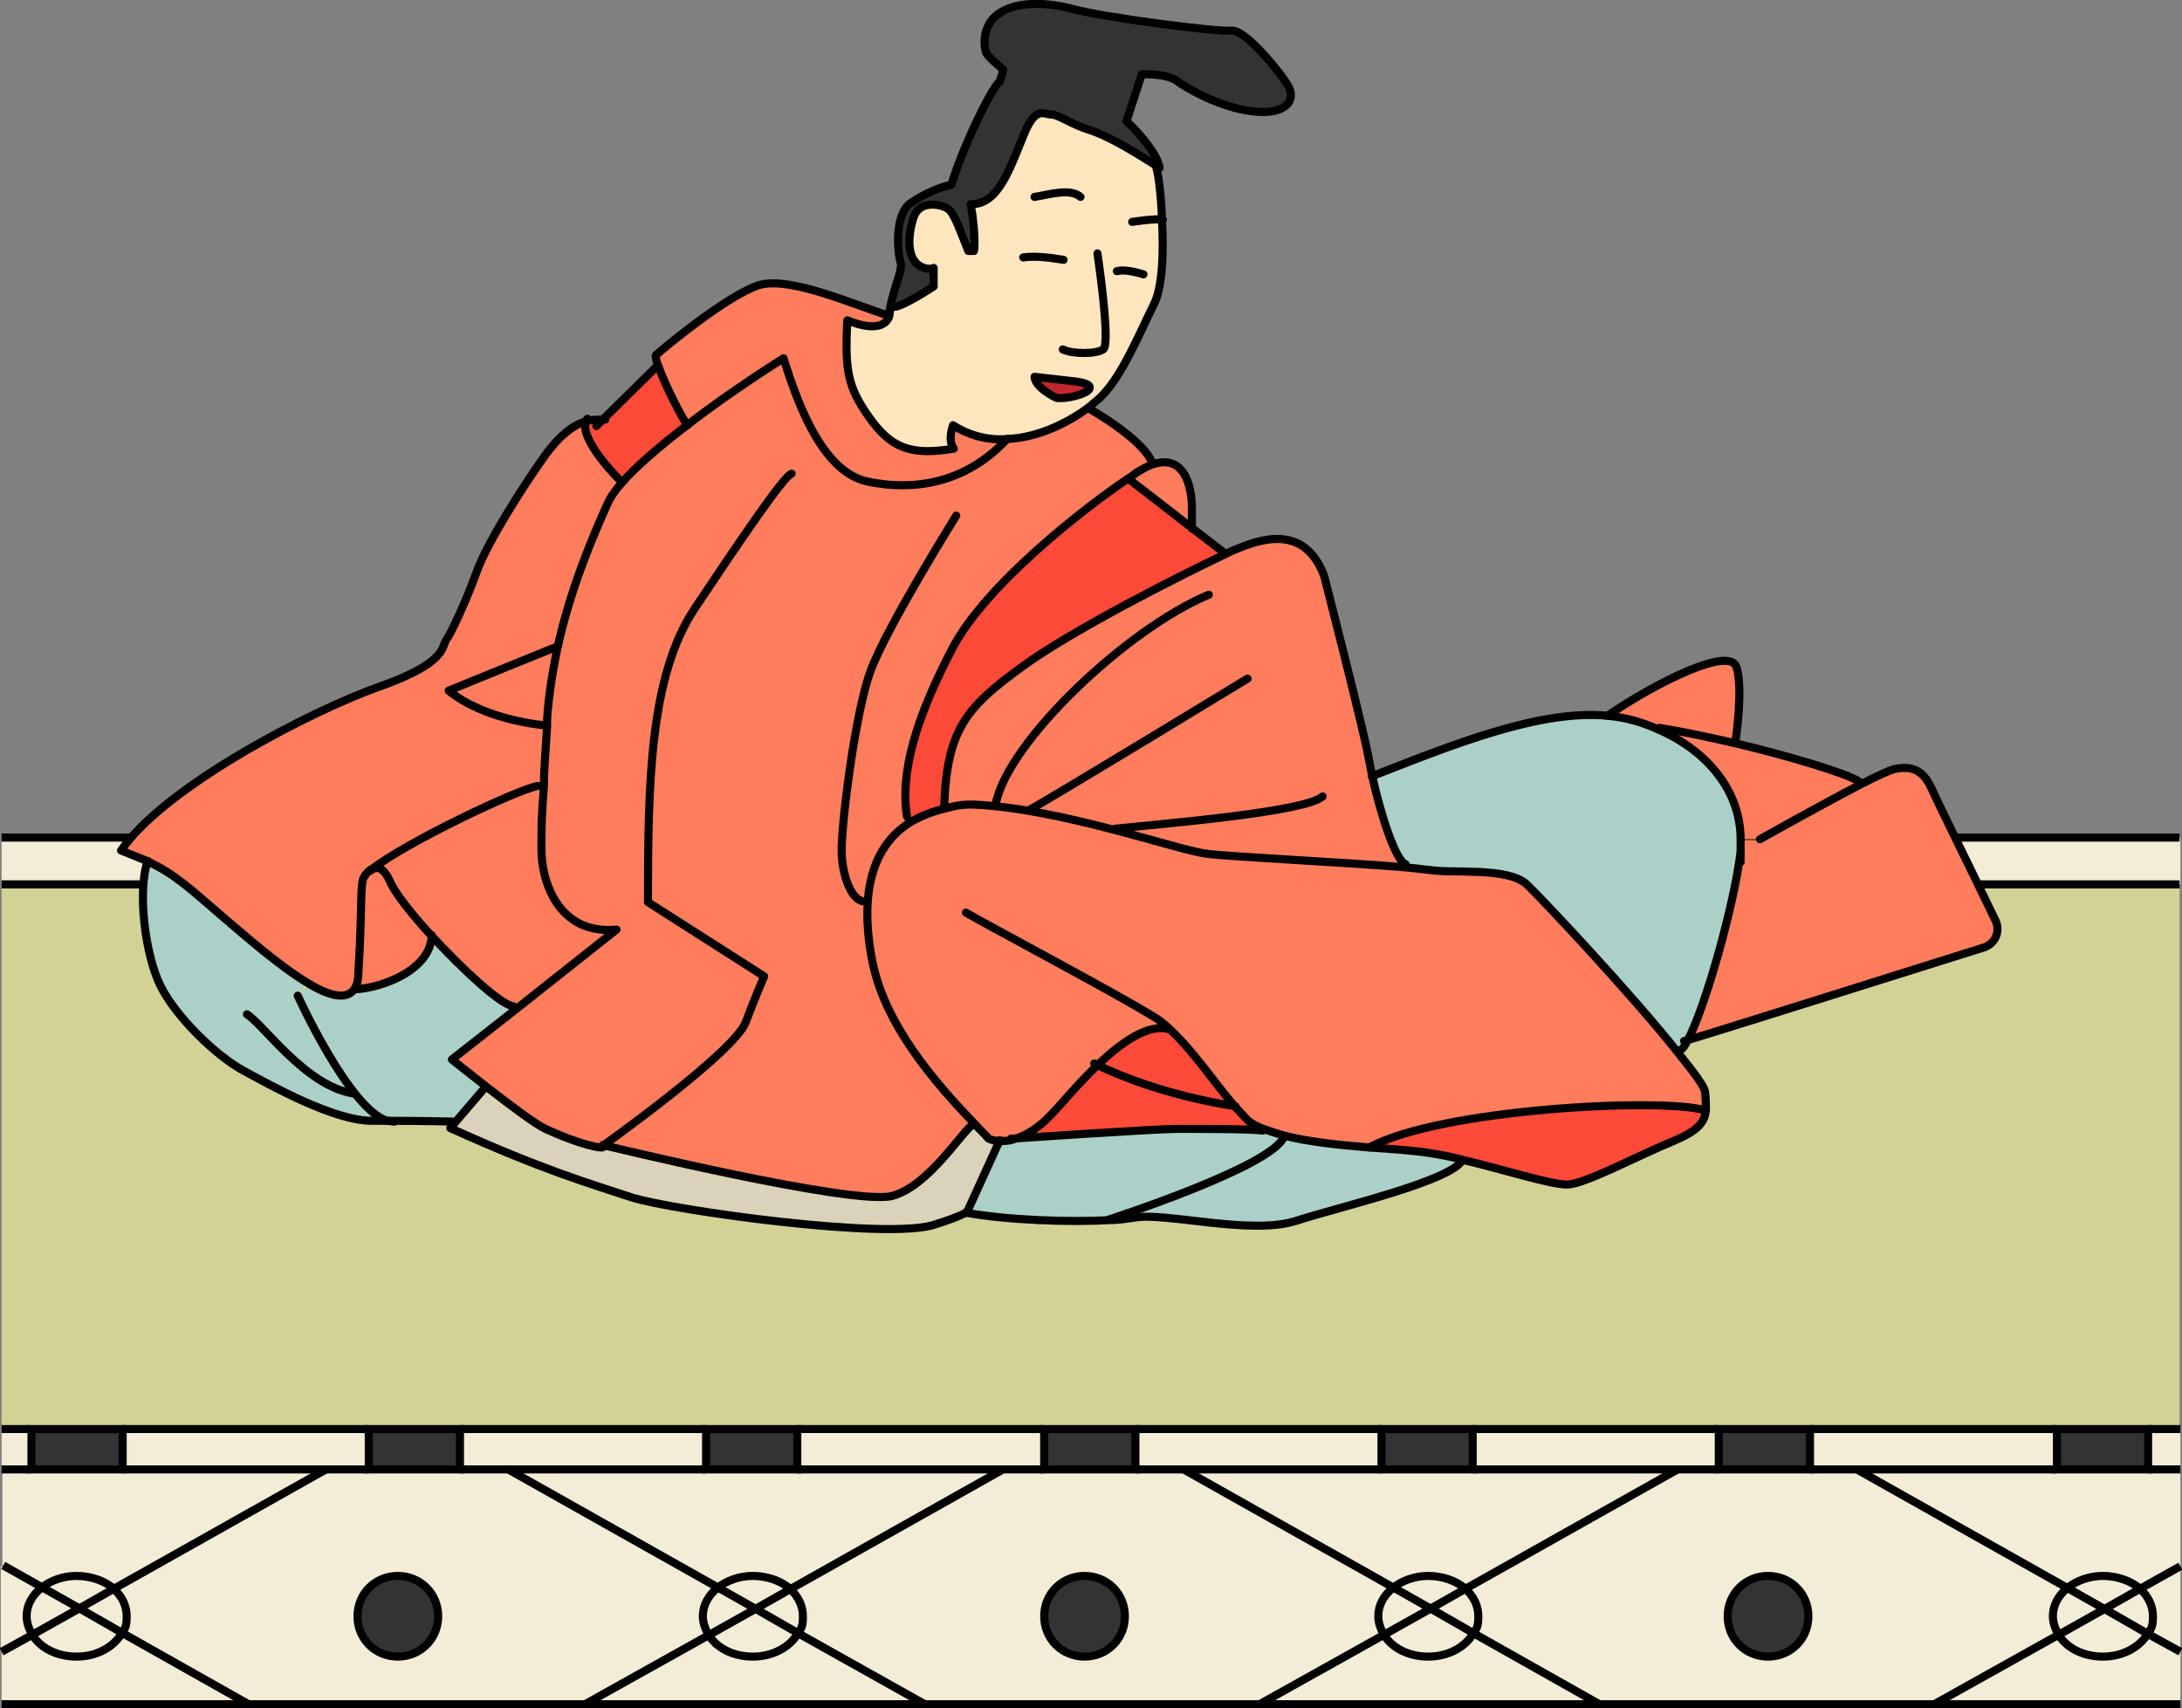 <?xml version="1.0" encoding="UTF-8"?>
<svg id="_レイヤー_1" data-name="レイヤー 1" xmlns="http://www.w3.org/2000/svg" version="1.1" viewBox="0 0 270.4 211.7">
  <rect x="0" y="0" width="270.4" height="211.7" fill="#808080" stroke="none"/>
  <defs>
    <style>
      .cls-1 {
        fill: #abd0c8;
      }

      .cls-1, .cls-2, .cls-3, .cls-4, .cls-5, .cls-6, .cls-7, .cls-8 {
        stroke-width: 0px;
      }

      .cls-2 {
        fill: #ffe6be;
      }

      .cls-9 {
        fill: #c1272d;
      }

      .cls-9, .cls-10, .cls-11 {
        stroke: #000;
      }

      .cls-9, .cls-11 {
        stroke-linecap: round;
        stroke-linejoin: round;
      }

      .cls-10 {
        stroke-miterlimit: 10;
      }

      .cls-10, .cls-11 {
        fill: none;
      }

      .cls-3 {
        fill: #fe4a39;
      }

      .cls-4 {
        fill: #d2d296;
      }

      .cls-5 {
        fill: #f3edd7;
      }

      .cls-6 {
        fill: #333;
      }

      .cls-7 {
        fill: #ff7d5d;
      }

      .cls-8 {
        fill: #dad3b9;
      }
    </style>
  </defs>
  <g id="_畳" data-name=" 畳">
    <path class="cls-5" d="M.2,177.1h3.6v5H.2v-5ZM270.2,204.7v6.6h-30.5l15.4-8.6c1,1.6,3.1,2.7,5.5,2.7s4.6-1.2,5.6-2.9l4,2.2h0ZM270.2,194.1v10.6l-4-2.2c.4-.6.6-1.4.6-2.1,0-1.3-.6-2.5-1.6-3.4l5-2.8h0Z"/>
    <path class="cls-5" d="M270.2,182.1v12l-5,2.8c-1.1-1-2.8-1.6-4.6-1.6s-3.3.6-4.4,1.5l-26.1-14.7h40.1ZM270.2,103.8v5.8H.2v-5.8h269.9ZM266.2,177.1h4v5h-4v-5Z"/>
    <path class="cls-5" d="M266.8,200.3c0,.8-.2,1.5-.6,2.1l-5.4-3.1,4.4-2.5c1,.9,1.6,2.1,1.6,3.4Z"/>
    <path class="cls-5" d="M260.8,199.4l5.4,3.1c-1,1.7-3.1,2.9-5.6,2.9s-4.5-1.1-5.5-2.7l5.7-3.2h0Z"/>
    <path class="cls-6" d="M254.9,177.1h11.3v5h-11.3v-5Z"/>
    <path class="cls-5" d="M265.2,196.9l-4.4,2.5-4.6-2.6c1.1-.9,2.7-1.5,4.4-1.5s3.5.6,4.6,1.6h0ZM260.8,199.4l-5.7,3.2c-.4-.7-.7-1.5-.7-2.3,0-1.4.7-2.6,1.8-3.5l4.6,2.6h0Z"/>
    <path class="cls-5" d="M230,182.1l26.1,14.7c-1.1.9-1.8,2.1-1.8,3.5s.2,1.6.7,2.3l-15.4,8.6h-41.5l-15.6-8.8c.4-.6.6-1.4.6-2.1,0-1.3-.6-2.5-1.6-3.4l26.3-14.8h22.2ZM224.1,200.3c0-2.8-2.2-5-5-5s-5,2.2-5,5,2.2,5,5,5,5-2.2,5-5Z"/>
    <path class="cls-5" d="M254.9,182.1h-30.5v-5h30.5v5Z"/>
    <path class="cls-6" d="M213,177.1h11.3v5h-11.3v-5ZM219.1,195.3c2.8,0,5,2.2,5,5s-2.2,5-5,5-5-2.2-5-5,2.2-5,5-5Z"/>
    <path class="cls-5" d="M207.9,182.1l-26.3,14.8c-1.1-1-2.8-1.6-4.6-1.6s-3.3.6-4.4,1.5l-26.1-14.7h61.5ZM182.5,182.1v-5h30.5v5h-30.5ZM198.2,211.2h-42.1l15.4-8.6c1,1.6,3.1,2.7,5.5,2.7s4.6-1.2,5.6-2.9l15.6,8.8h0Z"/>
    <path class="cls-5" d="M183.2,200.3c0,.8-.2,1.5-.6,2.1l-5.4-3.1,4.4-2.5c1,.9,1.6,2.1,1.6,3.4h0Z"/>
    <path class="cls-5" d="M177.1,199.4l5.4,3.1c-1,1.7-3.1,2.9-5.6,2.9s-4.5-1.1-5.5-2.7l5.7-3.2h0Z"/>
    <path class="cls-6" d="M171.2,177.1h11.3v5h-11.3v-5Z"/>
    <path class="cls-5" d="M176.9,195.3c1.8,0,3.5.6,4.6,1.6l-4.4,2.5-4.6-2.6c1.1-.9,2.7-1.5,4.4-1.5Z"/>
    <path class="cls-5" d="M177.1,199.4l-5.7,3.2c-.4-.7-.7-1.5-.7-2.3,0-1.4.7-2.6,1.8-3.5l4.6,2.6h0Z"/>
    <path class="cls-5" d="M146.4,182.1l26.1,14.7c-1.1.9-1.8,2.1-1.8,3.5s.2,1.6.7,2.3l-15.4,8.6h-41.5l-15.7-8.8c.4-.6.6-1.4.6-2.1,0-1.3-.6-2.5-1.6-3.4l26.3-14.8h22.2ZM139.4,200.3c0-2.8-2.2-5-5-5s-5,2.2-5,5,2.2,5,5,5,5-2.2,5-5Z"/>
    <path class="cls-5" d="M171.2,182.1h-30.5v-5h30.5v5Z"/>
    <path class="cls-6" d="M129.4,177.1h11.3v5h-11.3v-5ZM134.4,195.3c2.8,0,5,2.2,5,5s-2.2,5-5,5-5-2.2-5-5,2.2-5,5-5Z"/>
    <path class="cls-5" d="M124.3,182.1l-26.3,14.8c-1.1-1-2.8-1.6-4.6-1.6s-3.3.6-4.4,1.5l-26.1-14.7h61.5ZM129.4,182.1h-30.5v-5h30.5v5ZM114.6,211.2h-42.1l15.3-8.6c1,1.6,3.1,2.7,5.5,2.7s4.6-1.2,5.6-2.9l15.7,8.8h0Z"/>
    <path class="cls-5" d="M99.5,200.3c0,.8-.2,1.5-.6,2.1l-5.4-3.1,4.4-2.5c1,.9,1.6,2.1,1.6,3.4h0ZM93.5,199.4l5.4,3.1c-1,1.7-3.1,2.9-5.6,2.9s-4.5-1.1-5.5-2.7c0,0,5.7-3.2,5.7-3.2Z"/>
    <path class="cls-6" d="M87.5,177.1h11.3v5h-11.3v-5Z"/>
    <path class="cls-5" d="M93.3,195.3c1.8,0,3.5.6,4.6,1.6l-4.4,2.5-4.6-2.6c1.1-.9,2.7-1.5,4.4-1.5Z"/>
    <path class="cls-5" d="M93.5,199.4l-5.7,3.2c-.4-.7-.7-1.5-.7-2.3,0-1.4.7-2.6,1.8-3.5l4.6,2.6h0Z"/>
    <path class="cls-5" d="M62.8,182.1l26.1,14.7c-1.1.9-1.8,2.1-1.8,3.5s.2,1.6.7,2.3l-15.3,8.6H30.8l-15.6-8.8c.4-.6.6-1.4.6-2.1,0-1.3-.6-2.5-1.6-3.4l26.3-14.8h22.3ZM54.3,200.3c0-2.8-2.2-5-5-5s-5,2.2-5,5,2.2,5,5,5,5-2.2,5-5Z"/>
    <path class="cls-5" d="M87.5,182.1h-30.5v-5h30.5v5Z"/>
    <path class="cls-6" d="M45.7,177.1h11.3v5h-11.3v-5ZM49.2,195.3c2.8,0,5,2.2,5,5s-2.2,5-5,5-5-2.2-5-5,2.2-5,5-5Z"/>
    <path class="cls-5" d="M45.7,182.1H15.2v-5h30.5v5ZM30.8,211.2H.2v-6.5l3.8-2.1c1,1.6,3.1,2.7,5.5,2.7s4.6-1.2,5.6-2.9l15.6,8.8h0ZM15.7,200.3c0,.8-.2,1.5-.6,2.1l-5.4-3.1,4.4-2.5c1,.9,1.6,2.1,1.6,3.4h0Z"/>
    <path class="cls-6" d="M3.9,177.1h11.3v5H3.9v-5Z"/>
    <path class="cls-5" d="M9.7,199.4l5.4,3.1c-1,1.7-3.1,2.9-5.6,2.9s-4.5-1.1-5.5-2.7l5.7-3.2ZM9.5,195.3c1.8,0,3.5.6,4.6,1.6l-4.4,2.5-4.6-2.6c1.1-.9,2.7-1.5,4.4-1.5Z"/>
    <path class="cls-5" d="M9.7,199.4l-5.7,3.2c-.4-.7-.7-1.5-.7-2.3,0-1.4.7-2.6,1.8-3.5l4.6,2.6h0ZM.2,194.1l4.8,2.7c-1.1.9-1.8,2.1-1.8,3.5s.2,1.6.7,2.3l-3.8,2.1s0-10.6,0-10.6Z"/>
    <path class="cls-4" d="M213,177.1H.2v-67.5h269.9v67.5h-57.1Z"/>
    <path class="cls-5" d="M.2,182.1h40.2l-26.3,14.8c-1.1-1-2.8-1.6-4.6-1.6s-3.3.6-4.4,1.5l-4.8-2.7s0-11.9,0-11.9Z"/>
    <path class="cls-10" d="M270.2,211.2H.2M.2,103.8h269.9M.2,109.6h269.9M266.2,177.1h4M224.3,177.1h30.5M182.5,177.1h30.5M140.7,177.1h30.5M98.8,177.1h30.5M57,177.1h30.5M15.2,177.1h30.5M.2,177.1h3.6M266.2,182.1h4M224.3,182.1h30.5M182.5,182.1h30.5M140.7,182.1h30.5M98.8,182.1h30.5M57,182.1h30.5M15.2,182.1h30.5M.2,182.1h3.6M72.5,211.2l15.4-8.6,5.7-3.2,4.4-2.5,26.3-14.8"/>
    <path class="cls-10" d="M114.6,211.2l-15.7-8.8-5.4-3.1-4.6-2.6-26.1-14.7M139.4,200.3c0,2.8-2.2,5-5,5s-5-2.2-5-5,2.2-5,5-5,5,2.2,5,5ZM224.1,200.3c0,2.8-2.2,5-5,5s-5-2.2-5-5,2.2-5,5-5,5,2.2,5,5Z"/>
    <path class="cls-10" d="M97.9,196.9c1,.9,1.6,2.1,1.6,3.4s-.2,1.5-.6,2.1c-1,1.7-3.1,2.9-5.6,2.9s-4.5-1.1-5.5-2.7c-.4-.7-.7-1.5-.7-2.3,0-1.4.7-2.6,1.8-3.5,1.1-.9,2.7-1.5,4.4-1.5s3.5.6,4.6,1.6h0ZM.2,204.7l3.8-2.1,5.7-3.2,4.4-2.5,26.3-14.8"/>
    <path class="cls-10" d="M30.8,211.2l-15.6-8.8-5.4-3.1-4.6-2.6-4.8-2.7"/>
    <path class="cls-10" d="M14.1,196.9c1,.9,1.6,2.1,1.6,3.4s-.2,1.5-.6,2.1c-1,1.7-3.1,2.9-5.6,2.9s-4.5-1.1-5.5-2.7c-.4-.7-.7-1.5-.7-2.3,0-1.4.7-2.6,1.8-3.5,1.1-.9,2.7-1.5,4.4-1.5s3.5.6,4.6,1.6h0ZM156.1,211.2l15.4-8.6,5.7-3.2,4.4-2.5,26.3-14.8"/>
    <path class="cls-10" d="M198.2,211.2l-15.6-8.8-5.4-3.1-4.6-2.6-26.1-14.7"/>
    <path class="cls-10" d="M181.6,196.9c1,.9,1.6,2.1,1.6,3.4s-.2,1.5-.6,2.1c-1,1.7-3.1,2.9-5.6,2.9s-4.5-1.1-5.5-2.7c-.4-.7-.7-1.5-.7-2.3,0-1.4.7-2.6,1.8-3.5,1.1-.9,2.7-1.5,4.4-1.5s3.5.6,4.6,1.6h0ZM239.7,211.2l15.4-8.6,5.7-3.2,4.4-2.5,5-2.8"/>
    <path class="cls-10" d="M270.2,204.7l-4-2.2-5.4-3.1-4.6-2.6-26.1-14.7"/>
    <path class="cls-10" d="M265.2,196.9c1,.9,1.6,2.1,1.6,3.4s-.2,1.5-.6,2.1c-1,1.7-3.1,2.9-5.6,2.9s-4.5-1.1-5.5-2.7c-.4-.7-.7-1.5-.7-2.3,0-1.4.7-2.6,1.8-3.5,1.1-.9,2.7-1.5,4.4-1.5s3.5.6,4.6,1.6h0ZM54.3,200.3c0,2.8-2.2,5-5,5s-5-2.2-5-5,2.2-5,5-5,5,2.2,5,5ZM3.9,177.1h11.3v5H3.9v-5ZM45.7,177.1h11.3v5h-11.3v-5ZM87.5,177.1h11.3v5h-11.3v-5ZM129.4,177.1h11.3v5h-11.3v-5ZM171.2,177.1h11.3v5h-11.3v-5ZM213,177.1h11.3v5h-11.3v-5ZM254.9,177.1h11.3v5h-11.3v-5Z"/>
  </g>
  <g id="_レイヤー_2" data-name=" レイヤー 2">
    <path class="cls-6" d="M120,25.5c.7,4.2.4,5.8.4,5.8h-.7c-1.1-2.7-1.7-4.6-2.5-5.2s-3.6-1.2-4.3,1.1c-.8,2.5-.7,5,.7,5.9,1.1.7,1.8.3,1.8.3v2.3s-4.4,2.9-5.1,2.5c.5-2.8,1.6-4.7,1.3-5.7-.5-1.8-.6-6,1.2-7.3,1.7-1.2,3.9-2.1,5.1-2.3,1.5-5,5.2-12.4,6-12.8.4-1.2.4-1.5.4-1.5,0,0-1.6-1.3-2-1.9-.4-.6-.7-3.4,1.3-4.9,2-1.5,5.3-1.7,9.3-.7,4,1.1,18.2,2.9,19.7,2.7,1.6-.2,5.6,4.6,6.9,6.6,1.3,2-.1,3.9-4.3,3.4-4.1-.5-8.2-2.9-9.4-3.8s-4.3-.8-4.3-.8l-1.9,5.8c1.9,1.8,3.9,4.3,4.1,5.8-.1,0-.2-.1-.3-.2-3.3-2.1-6.2-3.8-8.4-4.5-2.3-.7-3.8-1.9-4.7-1.9s-1.9-1.1-3.3,2.2c-1.8,4.3-3.2,9-6.7,8.9h0Z"/>
    <path class="cls-2" d="M143.9,27.3c.2,3.8,0,8.2-1,10.4-1.9,3.8-4,9.1-6.8,11.7-.4.3-.8.7-1.3,1.1-2.3,1.7-6,3.7-10,3.9-2.3.1-4.6-.3-6.8-1.7-.7,2.1.1,2.9.1,2.9-5.4.9-7.9,0-10.5-3.9-2.7-3.8-3-5.9-2.7-12,3.8,1.5,4.9.5,5.2-.5.2-.5.1-1,.1-1,.6.4,5.1-2.5,5.1-2.5v-2.3s-.7.4-1.8-.3c-1.4-.9-1.4-3.5-.7-5.9.7-2.3,3.4-1.8,4.3-1.1.8.7,1.4,2.5,2.5,5.3h.7s.3-1.6-.4-5.8c3.5,0,4.9-4.7,6.7-8.9,1.4-3.3,2.4-2.2,3.3-2.2s2.4,1.2,4.7,1.9c2.3.6,5.1,2.4,8.4,4.5h0c.2,1.1.6,3.6.7,6.5h0ZM133.4,48.1c.2-.4-.8-.5-.8-.5l-2.7-.3c0,.7,1.4,1.3,1.4,1.3.6.1,1.9-.2,2.1-.6Z"/>
    <path class="cls-8" d="M74.7,141.9s31.2,7.6,35.9,6.3c4.7-1.3,8.9-8.5,10.1-8.9h0c.5.5,1.1,1,1.6,1.6.4.2.9.3,1.5.3l-4.1,8.9s-.6.5-3.8,1.5c-5.5,2.1-32.6-1.7-37.7-3.3-5.1-1.6-10.8-3.2-22.5-8.6l.6-.7,3.6-4.2.2-.3c2.8,2.1,6.1,4.6,7.3,5.2,4.3,2,7.7,2.7,7.1,2.1h0Z"/>
    <path class="cls-7" d="M46.2,107.7h0c.6-.3,1.4-.2,2.2,1.7.6,1.3,2.6,3.9,5.1,6.6-.1,4.2-6.1,6.5-9.4,6.7h0c.3-.5.5-1.1.5-1.9.5-7.5.2-11.3.7-12,.2-.3.5-.8,1-1h0Z"/>
    <path class="cls-7" d="M53.5,115.9c-2.5-2.7-4.5-5.3-5.1-6.6-.8-1.8-1.6-2-2.2-1.7,4.4-3.4,17.7-9.7,20.5-10.3h.6c-.2,3.9-.3,5.6-.3,7.9,0,3.4,1.9,10.4,9.3,9.8l-12.5,9.9-.2-.3c-1.6-.2-6.3-4.6-10.1-8.7h0Z"/>
    <path class="cls-1" d="M36.9,123.4s6.4,14.1,11.1,15.5h-2c-4.7,0-12.3-4.3-15.9-6.2-3.5-1.9-8.4-6.7-10.3-10.5s-2.9-11.7-1.6-15.5c3.6,1.7,5.3,3.4,9.5,7,2.7,2.3,6.9,6,10.4,8.1,0,0-1.3,1.6-1.3,1.6Z"/>
    <path class="cls-1" d="M63.6,124.7l.2.3-7.9,6.3s2,1.6,4.3,3.4l-.2.3-3.6,4.2h0c0,0-4.2-.2-8.3-.2-4.7-1.4-11.1-15.5-11.1-15.5l1.3-1.6c2.6,1.6,4.8,2.2,5.8.8h0c3.3-.2,9.3-2.4,9.4-6.7,3.8,4.1,8.5,8.5,10.1,8.7h0ZM137.5,151.1s20.1-6.5,21.6-10.2v-.3c3.1.8,7,1.2,10.6,1.5,3,.2,5.8.4,7.6.7,1.2.2,2.5.4,3.9.8h0c-1.6,2.6-15.1,5.8-20.6,7.6s-16.2-1.2-20-.4c-.8.1-1.8.3-3.1.3h0Z"/>
    <path class="cls-1" d="M156.4,140v-.2c.9.3,1.8.6,2.8.9v.3c-1.6,3.7-21.7,10.2-21.7,10.2-4.9.3-12.8,0-17.7-.9l4.1-8.9c.5,0,1,0,1.6-.2,1.7-.1,17.7-1.2,20.4-1.2s9.1,0,10.5.2h0ZM209.1,129.1c-.3.6-.6,1-.8,1.1l-.3.2c-5.7-7.2-17-19.2-18.7-20.8-2.4-2.2-9.3-1.3-12.1-1.8-.5,0-1.5-.2-2.9-.3v-.6c-1.3-.4-3.1-6.6-4.1-10.7,10-3.9,20.8-8.3,29.2-7.5,1.1.1,2.2.3,3.3.6,1.1.3,2.1.7,3,1.1,6.4,2.8,10.2,7.9,10.2,13.6s0,1,0,1.5c-.7,6.3-4.4,19.5-6.6,23.5h0Z"/>
    <path class="cls-7" d="M69.1,80.1c-.6,2.8-1.1,5.8-1.3,8.9,0,.3,0,.6,0,.9h0s-7.5-.4-12.1-4.3c1.4-.6,13.5-5.5,13.5-5.5h0ZM215.2,82.7c.8,2.5,0,8.6-.2,9.4-3.5-.8-6.9-1.5-9.4-1.9v.2c-1.1-.4-2.1-.8-3.1-1.1-1-.3-2.1-.5-3.3-.6,6-4.1,15.2-8.7,16-6h0Z"/>
    <path class="cls-7" d="M218.1,104h-2.4c0-5.7-3.8-10.8-10.2-13.6v-.2c2.7.4,6.1,1.1,9.5,1.9,6.7,1.6,13.7,3.7,15.3,4.7v.5c-4.9,2.6-12.2,6.7-12.2,6.7h0Z"/>
    <path class="cls-7" d="M247.5,114.2c.6,1.3,0,2.8-1.4,3.3-11.1,3.5-35.3,11.1-37.1,11.6,2.2-4.1,5.9-17.3,6.6-23.5,0-.5,0-1,0-1.5h2.4s7.3-4.1,12.3-6.7c2.1-1.1,3.9-1.9,4.4-2,2-.4,3.5,0,4.6,2.5.8,1.8,5.7,11.7,7.9,16.3Z"/>
    <path class="cls-3" d="M211.3,137.5h.1c-.1,1.5-.9,2.6-4,3.9-4.4,1.9-10.6,5.4-13.2,5.4s-7.9-1.9-13.1-3.1c-1.4-.3-2.7-.6-3.9-.8-1.9-.3-4.6-.5-7.6-.7h0c8.8-4.8,36.3-6.2,41.6-4.7h0ZM153.1,137.1h0c-6.2-1-12.1-2.6-17.3-5.2,3-2.9,6.5-5.4,9.1-4.5,3,2.7,5.7,6.8,8.2,9.7h0Z"/>
    <path class="cls-3" d="M153.1,137.1c.6.6,1.1,1.2,1.6,1.7.4.4,1,.7,1.7,1v.2c-1.5-.2-7.8-.2-10.6-.2s-18.7,1.1-20.4,1.2c1.4-.4,3.1-1.4,4.5-2.9,1.2-1.2,3.3-3.8,5.8-6.2,5.2,2.5,11.1,4.2,17.3,5.2h0ZM74.8,52l6.6-6.5h.1c.8,2.3,3,6.6,3.6,7.2-3.1,2.4-6.1,4.9-8,7.1l-.2-.2s-5.4-5.3-4.2-7.5c.7-.2,1.4-.3,2.2-.2h0Z"/>
    <path class="cls-7" d="M144.9,127.4c-2.6-.8-6.1,1.7-9.1,4.5-2.5,2.4-4.6,4.9-5.8,6.2-1.4,1.5-3.1,2.5-4.5,2.9-.6.2-1.1.2-1.6.2s-1-.1-1.5-.3c-.6-.6-1.1-1.1-1.6-1.7-7.2-7.4-11.6-14.1-12.9-20.8-1-5.5-1.1-13,4.8-16.7,1.2-.8,2.6-1.3,4.3-1.7,1-.2,2.1-.4,3.3-.5,10.8.4,25.4,5.6,29.1,6.1,3.1.4,18,1.2,24.7,1.7,1.4.1,2.5.2,2.9.3,2.7.6,9.7-.3,12.1,1.8,1.8,1.6,13,13.7,18.7,20.8,2,2.4,3.3,4.3,3.4,5,0,.8.2,1.5.1,2.1h-.1c-5.3-1.6-32.8-.1-41.6,4.6h0c-3.6-.3-7.5-.7-10.6-1.5-1-.2-1.9-.6-2.7-.9-.7-.3-1.2-.6-1.7-1-.6-.5-1.1-1.1-1.6-1.7-2.6-2.9-5.2-7-8.2-9.7h0Z"/>
    <path class="cls-7" d="M149.4,105.7c-3.8-.5-18.3-5.7-29.1-6.1-1.2,0-2.3.2-3.3.5.3-9.7,2.7-12.5,9.7-17.6,6.3-4.6,20-11.5,25-13.9.6-.3,1-.5,1.3-.6,3.3-1.4,8.6-3.1,11,3.3,0,0,4.9,19.1,5.5,22.5.1.6.3,1.5.5,2.5.9,4.1,2.8,10.3,4.1,10.7v.6c-6.7-.6-21.6-1.3-24.7-1.7h0ZM140.7,58.6c.8-.5,1.5-.9,2.2-1.1,3.2-1,4.6,1.7,4.7,5.2v2.8c.1,0-7.8-6.2-7.8-6.2h0c.4-.3.7-.5,1-.7h0Z"/>
    <path class="cls-3" d="M147.7,65.5l3.9,3h0c-5,2.5-18.8,9.4-25.1,14-7,5.1-9.3,7.9-9.7,17.6-1.7.4-3.1,1-4.3,1.7l-.3-.7c-.9-5.5,1.2-12.4,5.6-20.8,4.1-7.9,16.3-17.4,21.8-21.1h0c0,0,8,6.2,8,6.2h0Z"/>
    <path class="cls-7" d="M74.7,141.9c.6.6-2.8-.1-7.1-2.1-1.3-.6-4.6-3.1-7.3-5.2-2.3-1.8-4.3-3.4-4.3-3.4l7.9-6.2,12.5-9.9c-7.4.7-9.3-6.3-9.3-9.8s0-3.9.3-7.9c0-1.9.2-4.3.4-7.5,0-.3,0-.6,0-.9.2-3,.7-6,1.3-8.9,1.6-7.2,4.3-13.6,6.2-17.8.3-.7.9-1.6,1.7-2.5,1.9-2.2,4.9-4.7,8-7.1,5.8-4.5,12.1-8.4,12.1-8.4,2,6.5,5.1,14.2,10.5,15.3s11.9.4,17.2-5.3h0c4-.2,7.7-2.2,10-3.9v.2c.1,0,6.9,3.8,8,6.8h0c-.6.3-1.4.6-2.2,1.1-.3.2-.6.4-1,.7-5.5,3.7-17.7,13.2-21.8,21.1-4.3,8.4-6.4,15.3-5.6,20.8l.3.7c-5.9,3.7-5.8,11.2-4.8,16.7,1.2,6.8,5.7,13.4,12.9,20.8h0c-1.2.4-5.5,7.6-10.1,9-4.7,1.3-35.9-6.3-35.9-6.3h0Z"/>
    <path class="cls-7" d="M118,52.6c2.2,1.4,4.6,1.9,6.8,1.7h0c-5.3,5.7-11.8,6.5-17.2,5.3-5.4-1.2-8.5-8.8-10.5-15.3,0,0-6.2,3.9-12.1,8.4-.6-.7-2.7-5-3.6-7.3-.3-.8-.4-1.3-.3-1.4.5-.5,9-7.6,12.9-8.7,3.9-1,11.4,2.4,15.9,3.8h.2c-.3,1-1.5,2-5.2.5-.3,6.1,0,8.2,2.7,12,2.7,3.8,5.1,4.8,10.5,3.9,0,0-.8-.8-.1-2.9h0ZM18.2,106.7c-.9-.4-2-.9-3.2-1.3,5.4-7.9,23.6-17.2,32-20.3s7.7-5,8.3-5.8c.6-.8,2.5-4.9,3.8-8.5,1.3-3.6,5.8-10.5,8.4-14.3,1.8-2.6,3.5-3.9,5.1-4.3-1.2,2.2,4.2,7.5,4.2,7.5l.2.2c-.8.9-1.4,1.7-1.7,2.5-1.9,4.2-4.6,10.6-6.2,17.8s-12.1,4.9-13.5,5.5c4.7,3.8,12.1,4.3,12.1,4.3h0c-.2,3.2-.3,5.7-.4,7.5h-.6c-2.8.6-16.1,6.9-20.5,10.3h0c-.4.2-.8.7-1,1-.4.7-.2,4.4-.7,12,0,.8-.2,1.5-.5,1.9-1,1.5-3.2.8-5.8-.8-3.5-2.1-7.7-5.8-10.4-8.1-4.2-3.5-6-5.2-9.5-7h0Z"/>
    <path class="cls-11" d="M110.3,38.2c.5-2.8,1.6-4.7,1.3-5.7-.5-1.8-.6-6,1.2-7.3,1.7-1.2,3.9-2.1,5.1-2.3,1.5-5,5.2-12.4,6-12.8.4-1.2.4-1.5.4-1.5,0,0-1.6-1.3-2-1.9-.4-.6-.7-3.4,1.3-4.9,2-1.5,5.4-1.7,9.3-.7,4,1.1,18.2,2.9,19.7,2.7,1.6-.2,5.6,4.6,6.9,6.6,1.3,2-.1,3.9-4.3,3.4-4.1-.5-8.2-2.9-9.4-3.8s-4.3-.8-4.3-.8l-1.9,5.8c1.9,1.8,3.9,4.3,4.1,5.8-.1,0-.2-.1-.3-.2-3.3-2.1-6.2-3.8-8.4-4.5-2.3-.7-3.8-1.9-4.7-1.9s-1.9-1.1-3.3,2.2c-1.8,4.3-3.2,9-6.7,8.9.7,4.2.4,5.8.4,5.8h-.7c-1.1-2.7-1.7-4.6-2.5-5.2s-3.6-1.2-4.3,1.1c-.8,2.5-.7,5,.7,5.9,1.1.7,1.8.3,1.8.3v2.3s-4.4,2.9-5.1,2.5h0Z"/>
    <path class="cls-11" d="M110.3,38.2s0,.5-.1,1c-.3.9-1.5,2-5.2.5-.3,6.1,0,8.2,2.7,12,2.7,3.8,5.1,4.8,10.5,3.9,0,0-.8-.8-.1-2.9,2.2,1.4,4.6,1.9,6.8,1.7,4-.2,7.7-2.2,10-3.9.5-.4.9-.8,1.3-1.1,2.8-2.6,4.9-7.9,6.8-11.7,1.1-2.2,1.2-6.6,1-10.4-.1-2.9-.4-5.5-.7-6.5M134.9,50.6s6.8,3.8,7.9,6.8M112.4,101.2c-.9-5.5,1.2-12.4,5.6-20.8,4.1-7.9,16.3-17.4,21.8-21.1.4-.2.7-.5,1-.7.8-.5,1.5-.9,2.2-1.1,3.2-1,4.6,1.7,4.7,5.2v2.8c.1,0,.1,0,.1,0"/>
    <path class="cls-11" d="M117,100.2h0c.3-9.8,2.7-12.5,9.7-17.6,6.3-4.6,20-11.5,25.1-13.9.6-.3,1-.5,1.3-.6,3.3-1.4,8.6-3.1,11,3.3,0,0,4.9,19.1,5.5,22.5.1.6.3,1.5.5,2.5.9,4.1,2.8,10.3,4.1,10.7M139.8,59.3l8,6.2,3.9,3"/>
    <path class="cls-11" d="M119.7,113.1c1.8,1.1,18.6,10,23.1,12.8.7.4,1.4.9,2,1.5,3,2.7,5.7,6.8,8.2,9.7.6.6,1.1,1.2,1.6,1.7.4.4,1,.7,1.7,1,.8.3,1.7.6,2.7.9,3,.8,7,1.2,10.6,1.5,3,.2,5.8.4,7.6.7,1.2.2,2.5.4,3.9.8,5.1,1.2,11,3.1,13.1,3.1s8.8-3.6,13.2-5.4c3.1-1.3,3.9-2.4,4-3.9,0-.6,0-1.3-.1-2.1,0-.7-1.4-2.5-3.4-5-5.7-7.2-17-19.2-18.7-20.8-2.4-2.2-9.3-1.3-12.1-1.8-.5,0-1.5-.2-2.9-.3-6.7-.6-21.6-1.3-24.7-1.7-3.8-.5-18.3-5.7-29.1-6.1-1.2,0-2.3.2-3.3.5-1.7.4-3.1,1-4.3,1.7-5.9,3.7-5.8,11.2-4.8,16.7,1.2,6.8,5.7,13.4,12.9,20.8.5.6,1.1,1.1,1.6,1.7.4.2.9.3,1.5.3s1,0,1.6-.2c1.4-.4,3.1-1.4,4.5-2.9,1.2-1.2,3.3-3.8,5.8-6.2,3-2.9,6.5-5.4,9.1-4.5"/>
    <path class="cls-11" d="M125.3,141.1h.2c1.7-.1,17.7-1.2,20.4-1.2s9.1,0,10.5.2c0,0,0,0,.1,0M135.6,131.8c0,0,.1,0,.2.1,5.2,2.5,11.1,4.2,17.3,5.2M169.7,142.2c8.8-4.8,36.3-6.2,41.6-4.6M123.9,141.3h0s-4.1,9-4.1,9c4.9.9,12.8,1.2,17.7.9,1.3,0,2.3-.2,3.1-.3,3.8-.7,14.4,2.2,20,.4s19.1-4.9,20.6-7.5"/>
    <path class="cls-11" d="M137.5,151.1s20.1-6.5,21.6-10.2M170,96.2s0,0,0,0c10-3.9,20.8-8.3,29.2-7.5,1.1.1,2.2.3,3.3.6,1.1.3,2.1.7,3,1.1,6.4,2.8,10.2,7.9,10.2,13.6s0,1,0,1.5c-.7,6.3-4.4,19.5-6.6,23.5-.3.6-.6,1-.8,1.1"/>
    <path class="cls-11" d="M199.2,88.7s0,0,0,0c6-4.1,15.2-8.7,16-6,.8,2.5,0,8.6-.2,9.4,0,0,0,0,0,0"/>
    <path class="cls-11" d="M205.6,90.2c2.6.4,5.9,1.1,9.4,1.9,6.7,1.6,13.7,3.7,15.3,4.7M218.1,104s7.3-4.1,12.3-6.7c2.1-1.1,3.9-1.9,4.4-2,2-.4,3.5,0,4.6,2.5.8,1.8,5.7,11.7,7.9,16.3.6,1.3,0,2.8-1.4,3.3-11.1,3.5-35.3,11.1-37.1,11.6,0,0-.1,0-.1,0M110.1,39.1c-4.5-1.4-12-4.8-15.9-3.8-3.9,1.1-12.4,8.2-12.9,8.7-.1.1,0,.7.3,1.4.8,2.3,3,6.6,3.6,7.3,0,0,0,0,0,0M81.4,45.4l-6.6,6.5-.9.9M76.9,59.6s-5.4-5.3-4.2-7.5c0,0,0-.2.1-.2M46.2,107.7c.6-.3,1.4-.2,2.2,1.7.6,1.3,2.6,3.9,5.1,6.6,3.8,4.1,8.5,8.5,10.1,8.7"/>
    <path class="cls-11" d="M75,52c0,0,0,0-.2,0-.7,0-1.5,0-2.2.2-1.6.5-3.3,1.8-5.1,4.3-2.7,3.8-7.1,10.7-8.4,14.3-1.3,3.6-3.2,7.7-3.8,8.5s.2,2.8-8.3,5.8-26.6,12.4-32,20.3c1.2.5,2.3.9,3.2,1.3,3.6,1.7,5.3,3.4,9.5,7,2.7,2.3,6.9,6,10.4,8.1,2.6,1.6,4.8,2.2,5.8.8.3-.4.5-1.1.5-1.9.5-7.5.2-11.3.7-12,.2-.3.5-.8,1-1M118.5,63.9s-8.6,13.8-10.6,19.2c-2,5.4-3.7,19.6-3.6,22.6.1,3,1.3,6,2.8,6M74.7,141.9s31.2,7.6,35.9,6.3c4.7-1.3,8.9-8.5,10.1-8.9"/>
    <path class="cls-11" d="M60,134.9l-3.6,4.2-.6.7c11.7,5.3,17.4,6.9,22.5,8.6,5.1,1.6,32.2,5.4,37.7,3.3,3.2-1,3.8-1.5,3.8-1.5M18.3,106.7h0c-1.3,3.8-.3,11.7,1.6,15.5s6.8,8.6,10.3,10.5c3.5,1.9,11.2,6.2,15.9,6.2h2c4.1,0,8.3.1,8.3.1"/>
    <path class="cls-11" d="M36.9,123.4s6.4,14.1,11.1,15.5c.3,0,.6.1.9.1"/>
    <path class="cls-11" d="M30.6,125.7c2.1,1.3,7.2,8.8,13.1,9.8M44.1,122.6c3.3-.2,9.3-2.4,9.4-6.7h0M45.9,107.9c0,0,.2-.1.2-.2h0c4.4-3.4,17.7-9.7,20.5-10.3"/>
    <path class="cls-11" d="M98.1,58.7c-.9.2-6.4,8.3-12,16.7-5.6,8.4-5.8,21.7-5.8,36.4l14.4,9.2s-.9,2-2.3,5.7-17.7,15.3-17.7,15.3c.6.6-2.8-.1-7.1-2.1-1.3-.6-4.6-3.1-7.3-5.2-2.3-1.8-4.3-3.4-4.3-3.4l7.9-6.2,12.5-9.9c-7.4.7-9.3-6.3-9.3-9.8s0-3.9.3-7.9c0-1.9.2-4.3.4-7.5,0-.3,0-.6,0-.9.2-3,.7-6,1.3-8.9,1.6-7.2,4.3-13.6,6.2-17.8.3-.7.9-1.6,1.7-2.5,1.9-2.2,4.9-4.7,8-7.1,5.8-4.5,12.1-8.4,12.1-8.4,2,6.5,5.1,14.2,10.5,15.3s11.9.4,17.2-5.3M123.4,99.6c1.5-7.7,16.3-21.7,26.4-25.9M154.6,84.1s-24.8,15.1-27.1,16.3M138.2,102.7c6.8-.7,23.6-2.1,25.7-4M128.2,24.4c1.9-.3,4.4-1.1,5.7,0M140.3,27.5s2.5-.4,3.6-.3c0,0,.1,0,.2,0M136,31.4s1.7,11.4.7,11.9c-.9.6-3.8.6-5,0"/>
    <path class="cls-9" d="M133.5,47.3l-5.3-.6c.1,1.4,2.7,2.6,2.7,2.6,1.1.2,3.7-.4,4.1-1.1.4-.7-1.6-.9-1.6-.9h0Z"/>
    <path class="cls-11" d="M126.8,31.9c1.5-.2,3.2,0,5,.3M138.4,33.6c.8-.2,2,0,3.3.4M69.1,80.1s-12.1,4.9-13.5,5.5c4.7,3.8,12.1,4.3,12.1,4.3"/>
  </g>
</svg>